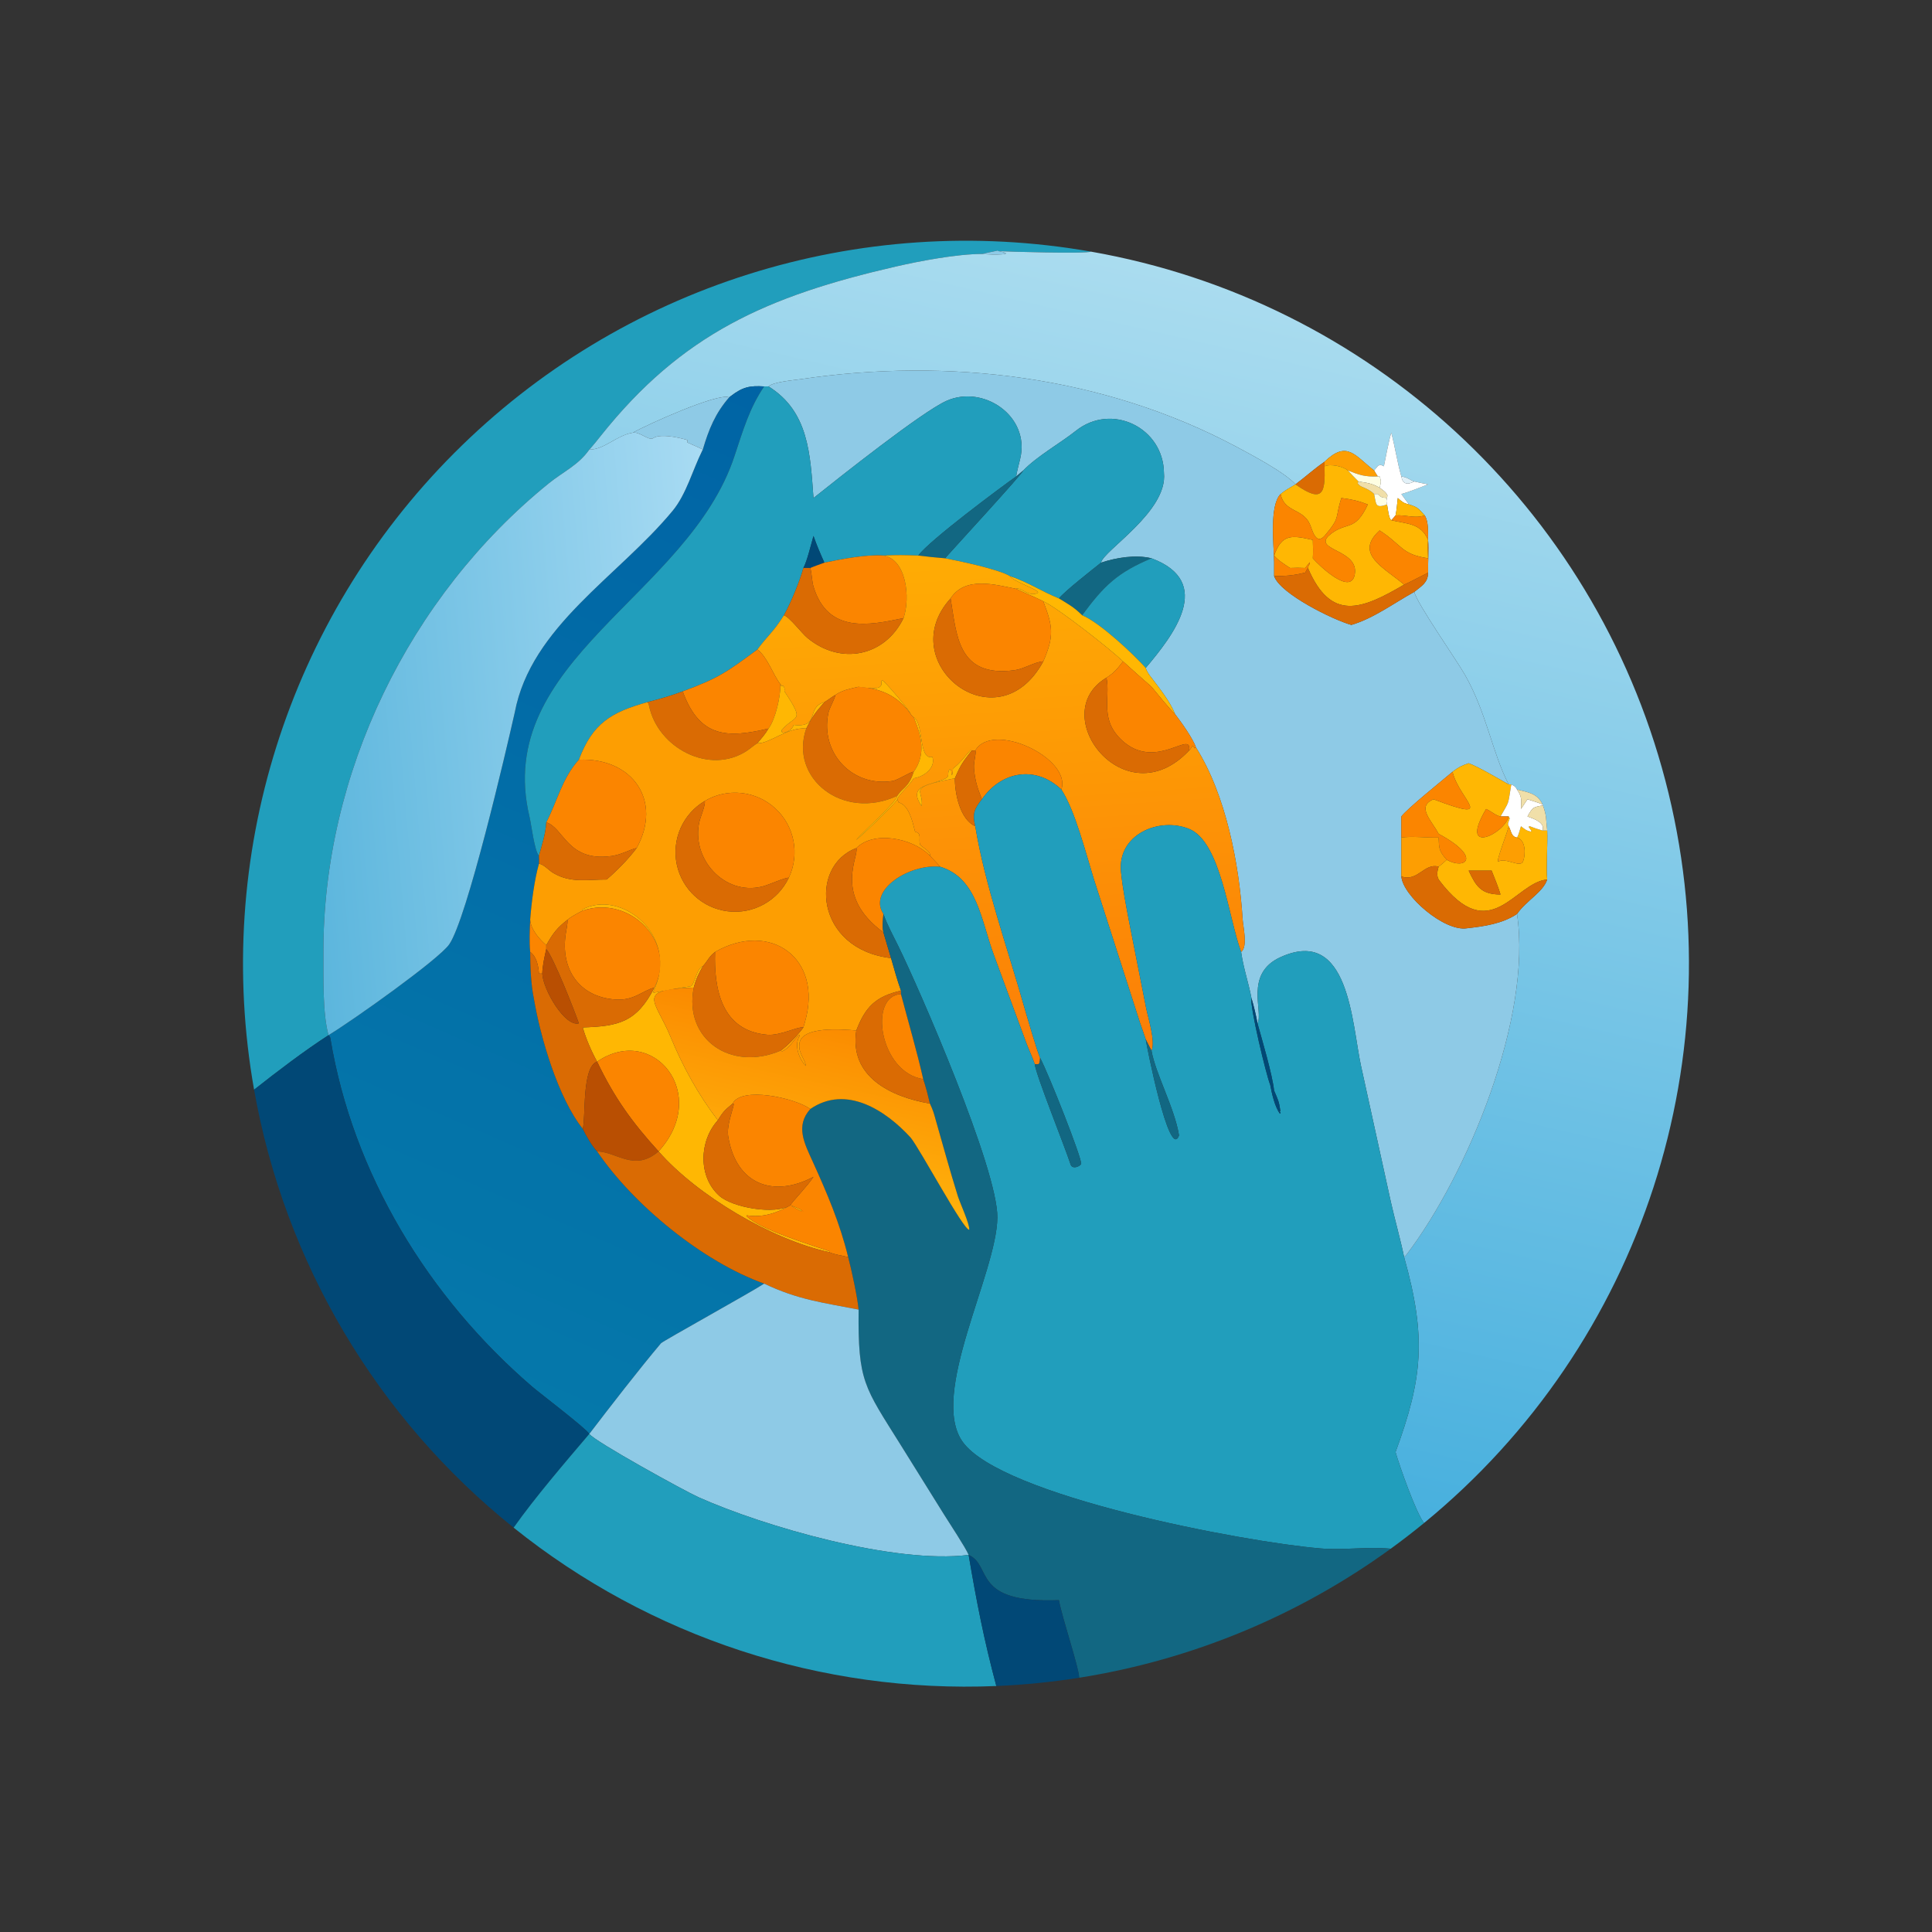 <?xml version="1.0" encoding="utf-8" ?><svg xmlns="http://www.w3.org/2000/svg" xmlns:xlink="http://www.w3.org/1999/xlink" width="1024" height="1024" viewBox="0 0 1024 1024"><rect x="0" y="0" width="1024" height="1024" fill="#333333" stroke="none"/><path fill="#219EBC" transform="scale(2 2)" d="M67.335 288.784C56.44 227.235 76.255 164.241 120.422 120.012C164.588 75.782 227.554 55.878 289.118 66.685C287.722 67.296 266.89 66.695 264.243 66.543L264.158 66.466C262.84 66.736 261.526 66.999 260.216 67.304C253.687 67.3 243.727 69.174 237.366 70.64C203.35 78.483 180.732 88.426 159.091 115.647C158.141 116.842 157.206 118.021 156.172 119.147C153.223 123.32 149.286 124.969 145.387 128.129C108.447 158.074 85.544 204.962 85.701 252.608C85.723 258.598 85.463 268.675 87.064 274.328L87.064 274.328C80.494 278.587 73.503 283.92 67.335 288.784Z"/><defs><linearGradient id="gradient_0" gradientUnits="userSpaceOnUse" x1="261.241" y1="375.813" x2="330.298" y2="75.62"><stop offset="0" stop-color="#48B0DE"/><stop offset="1" stop-color="#AADCEF"/></linearGradient></defs><path fill="url(#gradient_0)" transform="scale(2 2)" d="M289.118 66.685C362.888 79.635 422.348 134.383 441.33 206.836C460.311 279.289 435.332 356.159 377.388 403.615C375.338 401.104 370.854 388.46 369.834 384.814C377.011 365.303 378.086 354.455 372.103 333.135C372.34 332.913 372.553 332.725 372.754 332.462C388.916 311.259 406.105 269.594 402.027 242.211C404.412 238.72 408.949 236.424 410.023 233.079C409.699 230.315 410.184 223.568 410.023 220.102C409.648 216.987 409.97 216.343 408.792 213.166C407.406 210.213 404.949 209.979 402.027 209.234C401.61 208.423 401.26 208.254 400.505 207.891L399.825 207.891C395.429 199.441 394.063 189.159 388.275 178.921C386 174.896 375.28 159.601 374.81 156.852C376.753 155.263 378.435 154.429 378.459 151.764C378.404 149.017 378.679 145.741 378.459 143.087L378.459 143.087C378.411 140.944 378.629 138.348 377.573 136.594C375.874 134.763 375.791 134.414 373.44 133.703C372.766 132.9 371.998 131.786 371.366 130.922C373.461 130.368 376.371 129.159 378.459 128.36C377.209 128.141 376.045 127.878 374.81 127.599C373.583 127.212 373.134 126.513 371.366 126.255C370.304 122.578 369.725 118.538 368.706 114.672C368.02 116.888 367.244 121.153 366.743 123.568C365.646 123.118 366.137 123.084 365.215 123.42L364.148 124.671C359.035 120.724 357.004 116.603 351.016 122.356C348.082 124.407 346.013 126.33 343.311 128.36C340.563 125.232 331.554 120.469 327.652 118.389C292.485 99.642 251.358 94.697 212.238 100.478C210.387 100.751 204.897 101.206 203.663 102.406L202.514 102.406C198.671 102.167 196.805 102.552 193.631 105.002L193.239 105.299C190.233 104.027 171.187 112.659 167.715 114.672C163.508 115.287 160.156 119.19 156.172 119.147C157.206 118.021 158.141 116.842 159.091 115.647C180.732 88.426 203.35 78.483 237.366 70.64C243.727 69.174 253.687 67.3 260.216 67.304C262.908 67.572 270.396 67.573 264.158 66.466L264.243 66.543C266.89 66.695 287.722 67.296 289.118 66.685Z"/><path fill="#8ECAE6" transform="scale(2 2)" d="M260.216 67.304C261.526 66.999 262.84 66.736 264.158 66.466C270.396 67.573 262.908 67.572 260.216 67.304Z"/><path fill="#8ECAE6" transform="scale(2 2)" d="M203.663 102.406C204.897 101.206 210.387 100.751 212.238 100.478C251.358 94.697 292.485 99.642 327.652 118.389C331.554 120.469 340.563 125.232 343.311 128.36L343.311 128.36C342.041 129.125 340.479 129.985 339.366 130.922C336.36 133.974 337.582 144.452 337.647 148.718L337.656 149.114L337.656 152.68C339.291 157.412 353.369 164.297 358.121 165.612C363.98 163.902 369.379 159.838 374.81 156.852C375.28 159.601 386 174.896 388.275 178.921C394.063 189.159 395.429 199.441 399.825 207.891C397.24 206.433 391.799 203.197 389.211 202.267C387.278 202.932 386.517 203.313 384.936 204.528C382.218 206.839 373.105 214.129 371.366 216.368L371.366 221.961L371.366 232.25C371.776 237.47 382.818 246.929 388.73 246.003C393.339 245.484 398.096 244.817 402.027 242.211C406.105 269.594 388.916 311.259 372.754 332.462C372.553 332.725 372.34 332.913 372.103 333.135C371.118 328.373 369.682 323.354 368.596 318.539L360.685 282.474C358.228 271.289 357.601 245.312 339.304 253.677C329.652 258.09 334.913 268.196 333.249 271.194C332.856 268.986 332.295 266.669 331.654 264.524C330.852 260.317 329.544 256.675 328.909 252.273C330.74 250.94 329.434 245.62 329.304 243.55C328.39 229.028 324.917 210.643 316.926 198.058C316.214 195.816 312.922 191.193 311.41 189.26C310.177 186.029 307.256 182.398 305.162 179.601C304.562 178.889 303.883 177.911 303.633 177.008C310.913 168.386 321.991 154.253 305.162 147.952C300.958 146.929 295.83 147.766 291.783 149.114C292.346 145.944 309.505 135.575 308.459 125.336C308.326 113.331 294.582 106.601 285.088 114.191C281.209 117.293 274.717 120.967 271.187 124.671L269.298 126.255C269.393 125.358 270.095 122.693 270.373 121.514C273.031 110.255 260.609 101.887 250.859 106.217C244.334 109.114 222.357 126.589 215.581 131.981C214.722 120.434 214.355 109.03 203.663 102.406Z"/><defs><linearGradient id="gradient_1" gradientUnits="userSpaceOnUse" x1="228.275" y1="114.133" x2="119.998" y2="363.359"><stop offset="0" stop-color="#0064A5"/><stop offset="1" stop-color="#0578AA"/></linearGradient></defs><path fill="url(#gradient_1)" transform="scale(2 2)" d="M193.239 105.299L193.631 105.002C196.805 102.552 198.671 102.167 202.514 102.406C198.613 108.085 196.839 114.284 194.69 120.741C182.5 157.984 130.435 175.03 140.337 216.523C140.838 218.624 141.628 225.496 142.827 226.778C142.852 227.51 142.895 228.151 142.827 228.883C141.601 233.306 140.851 239.093 140.503 243.722C140.398 246.239 140.241 249.815 140.503 252.273C140.514 256.019 140.695 260.886 141.462 264.524C143.175 274.811 147.888 290.957 154.436 299.145C155.209 300.775 156.968 303.871 158.244 305.127C167.832 319.314 186.37 334.458 202.514 340.172C199.345 342.293 175.645 355.411 175.169 355.976C169.297 362.947 161.598 372.9 156.172 380.003L156.172 380.003C155.429 378.629 142.995 369.171 140.974 367.431C113.524 343.787 93.51 311.087 87.547 275.145C87.482 274.754 87.322 274.593 87.064 274.328L87.064 274.328C93.537 270.413 116.328 254.198 119.049 250.266C123.777 243.433 134.083 199.152 136.419 188.794C140.746 165.978 163.834 152.811 178.262 135.356C181.886 130.971 183.573 124.492 186.083 119.471L186.247 119.147C187.825 113.796 189.567 109.501 193.239 105.299Z"/><path fill="#219EBC" transform="scale(2 2)" d="M202.514 102.406L203.663 102.406C214.355 109.03 214.722 120.434 215.581 131.981C222.357 126.589 244.334 109.114 250.859 106.217C260.609 101.887 273.031 110.255 270.373 121.514C270.095 122.693 269.393 125.358 269.298 126.255C265.017 129.287 246.319 143.192 243.345 147.223C239.896 147.089 237.521 147.042 234.107 147.223C229.596 146.895 223.036 148.145 218.479 149.114C217.316 146.521 216.538 144.731 215.581 142.029C214.968 144.167 213.87 148.764 212.905 150.521C211.952 154.034 209.527 159.893 207.735 163.051C205.027 167.416 203.336 168.542 200.71 172.124C192.626 178.094 190.46 179.703 180.922 183.219C177.792 184.38 174.798 185.25 171.563 186.083C161.949 188.741 157.036 191.704 153.407 201.332C148.95 206.255 147.745 212.245 144.768 217.942C144.624 220.888 143.627 223.919 142.827 226.778C141.628 225.496 140.838 218.624 140.337 216.523C130.435 175.03 182.5 157.984 194.69 120.741C196.839 114.284 198.613 108.085 202.514 102.406Z"/><path fill="#8ECAE6" transform="scale(2 2)" d="M167.715 114.672C171.187 112.659 190.233 104.027 193.239 105.299C189.567 109.501 187.825 113.796 186.247 119.147C186.736 119.28 181.877 117.117 182.147 117.27L182.201 116.659C182.097 116.529 175.248 114.56 173.069 116.132C172.024 116.886 169.46 114.316 167.715 114.672Z"/><path fill="#219EBC" transform="scale(2 2)" d="M271.187 124.671C274.717 120.967 281.209 117.293 285.088 114.191C294.582 106.601 308.326 113.331 308.459 125.336C309.505 135.575 292.346 145.944 291.783 149.114C289.494 150.935 282.216 156.629 280.624 158.586C276.167 156.791 272.368 154.242 267.653 152.68C264.704 150.857 253.861 148.588 250.44 147.952C252.675 145.411 270.97 125.552 271.187 124.671Z"/><defs><linearGradient id="gradient_2" gradientUnits="userSpaceOnUse" x1="80.465" y1="197.634" x2="191.399" y2="188.253"><stop offset="0" stop-color="#5CB6DD"/><stop offset="1" stop-color="#A8DBF3"/></linearGradient></defs><path fill="url(#gradient_2)" transform="scale(2 2)" d="M156.172 119.147C160.156 119.19 163.508 115.287 167.715 114.672C169.46 114.316 172.024 116.886 173.069 116.132C175.248 114.56 182.097 116.529 182.201 116.659L182.147 117.27C181.877 117.117 186.736 119.28 186.247 119.147L186.083 119.471C183.573 124.492 181.886 130.971 178.262 135.356C163.834 152.811 140.746 165.978 136.419 188.794C134.083 199.152 123.777 243.433 119.049 250.266C116.328 254.198 93.537 270.413 87.064 274.328C85.463 268.675 85.723 258.598 85.701 252.608C85.544 204.962 108.447 158.074 145.387 128.129C149.286 124.969 153.223 123.32 156.172 119.147Z"/><path fill="white" transform="scale(2 2)" d="M364.148 124.671L365.215 123.42C366.137 123.084 365.646 123.118 366.743 123.568C367.244 121.153 368.02 116.888 368.706 114.672C369.725 118.538 370.304 122.578 371.366 126.255C371.687 128.278 372.93 128.584 374.81 127.599C376.045 127.878 377.209 128.141 378.459 128.36C376.371 129.159 373.461 130.368 371.366 130.922C371.998 131.786 372.766 132.9 373.44 133.703C371.921 133.34 371.62 133.014 370.428 131.981C370.276 133.342 370.11 135.299 369.834 136.594C369.544 136.926 369.001 137.589 368.706 137.865C368.001 137.331 367.802 134.804 367.587 133.703C367.366 132.804 367.341 132.865 367.587 131.981L367.683 131.27C367.252 130.322 366.475 129.902 365.614 129.26C365.959 127.921 366.086 127.52 365.614 126.255L365.128 126.255C364.771 125.754 364.464 125.202 364.148 124.671Z"/><path fill="#FD9E02" transform="scale(2 2)" d="M351.016 122.356C357.004 116.603 359.035 120.724 364.148 124.671C364.464 125.202 364.771 125.754 365.128 126.255C361.705 126.386 360.263 125.896 357.201 124.671C355.832 123.567 352.656 122.864 351.016 123.568L351.016 122.356Z"/><path fill="#DA6B03" transform="scale(2 2)" d="M343.311 128.36C346.013 126.33 348.082 124.407 351.016 122.356L351.016 123.568C351.228 130.601 350.641 133.532 343.311 128.36L343.311 128.36Z"/><path fill="#FFB703" transform="scale(2 2)" d="M351.016 123.568C352.656 122.864 355.832 123.567 357.201 124.671C358.147 125.717 359.004 126.604 360.002 127.599L359.785 128.039C360.431 129.288 362.282 129.088 364.148 130.922C364.741 133.673 364.365 134.813 367.587 133.703C367.802 134.804 368.001 137.331 368.706 137.865C372.772 138.869 376.528 138.539 378.459 143.087L378.459 143.087C378.279 144.674 378.4 146.349 378.459 147.952C371.288 146.897 371.672 144.484 365.614 140.576C358.806 146.742 366.664 150.355 372.103 154.933C360.78 161.579 352.697 164.777 346.616 150.521C346.797 149.646 347.163 149.649 347.106 148.996L345.895 150.521C344.406 150.453 343.357 150.463 341.87 150.521C340.545 149.632 338.593 148.447 337.656 147.223C339.722 141.34 342.463 141.877 347.91 143.087C347.965 144.539 348.015 146.51 347.91 147.952C349.508 149.796 358.007 158.023 359.026 152.215C360.181 145.63 348.232 145.937 352.051 142.029C356.747 137.854 358.914 141.356 362.479 133.703C359.951 132.683 358.157 132.341 355.485 131.981C353.659 137.514 355.433 136.789 351.016 142.029C348.667 144.532 347.819 140.496 347.132 138.932C345.261 134.674 340.377 135.849 339.366 130.922C340.479 129.985 342.041 129.125 343.311 128.36C350.641 133.532 351.228 130.601 351.016 123.568Z"/><path fill="#126782" transform="scale(2 2)" d="M269.298 126.255L271.187 124.671C270.97 125.552 252.675 145.411 250.44 147.952C247.964 147.755 245.813 147.534 243.345 147.223C246.319 143.192 265.017 129.287 269.298 126.255Z"/><path fill="#FEFEE2" transform="scale(2 2)" d="M357.201 124.671C360.263 125.896 361.705 126.386 365.128 126.255L365.614 126.255C366.086 127.52 365.959 127.921 365.614 129.26C363.496 128.05 362.39 127.992 360.002 127.599C359.004 126.604 358.147 125.717 357.201 124.671Z"/><path fill="#E2F1F8" transform="scale(2 2)" d="M371.366 126.255C373.134 126.513 373.583 127.212 374.81 127.599C372.93 128.584 371.687 128.278 371.366 126.255Z"/><path fill="#F0DFA9" transform="scale(2 2)" d="M364.148 130.922C362.282 129.088 360.431 129.288 359.785 128.039L360.002 127.599C362.39 127.992 363.496 128.05 365.614 129.26C366.475 129.902 367.252 130.322 367.683 131.27L367.587 131.981C366.193 131.838 365.991 131.847 365.128 130.922L364.148 130.922Z"/><path fill="#FEFEE2" transform="scale(2 2)" d="M364.148 130.922L365.128 130.922C365.991 131.847 366.193 131.838 367.587 131.981C367.341 132.865 367.366 132.804 367.587 133.703C364.365 134.813 364.741 133.673 364.148 130.922Z"/><path fill="#FB8500" transform="scale(2 2)" d="M337.656 149.114L337.647 148.718C337.582 144.452 336.36 133.974 339.366 130.922C340.377 135.849 345.261 134.674 347.132 138.932C347.819 140.496 348.667 144.532 351.016 142.029C355.433 136.789 353.659 137.514 355.485 131.981C358.157 132.341 359.951 132.683 362.479 133.703C358.914 141.356 356.747 137.854 352.051 142.029C348.232 145.937 360.181 145.63 359.026 152.215C358.007 158.023 349.508 149.796 347.91 147.952C348.015 146.51 347.965 144.539 347.91 143.087C342.463 141.877 339.722 141.34 337.656 147.223C338.593 148.447 340.545 149.632 341.87 150.521C343.357 150.463 344.406 150.453 345.895 150.521L347.106 148.996C347.163 149.649 346.797 149.646 346.616 150.521C346.275 151.032 346.155 151.212 345.895 151.764C342.701 152.511 340.95 152.652 337.656 152.68L337.656 149.114Z"/><path fill="#FFB703" transform="scale(2 2)" d="M370.428 131.981C371.62 133.014 371.921 133.34 373.44 133.703C375.791 134.414 375.874 134.763 377.573 136.594C374.761 137.492 372.762 136.393 369.834 136.594C370.11 135.299 370.276 133.342 370.428 131.981Z"/><path fill="#FB8500" transform="scale(2 2)" d="M369.834 136.594C372.762 136.393 374.761 137.492 377.573 136.594C378.629 138.348 378.411 140.944 378.459 143.087C376.528 138.539 372.772 138.869 368.706 137.865C369.001 137.589 369.544 136.926 369.834 136.594Z"/><path fill="#FB8500" transform="scale(2 2)" d="M378.459 143.087C378.679 145.741 378.404 149.017 378.459 151.764C377.433 152.27 372.755 154.723 372.103 154.933C366.664 150.355 358.806 146.742 365.614 140.576C371.672 144.484 371.288 146.897 378.459 147.952C378.4 146.349 378.279 144.674 378.459 143.087Z"/><path fill="#014876" transform="scale(2 2)" d="M215.581 142.029C216.538 144.731 217.316 146.521 218.479 149.114C217.314 149.542 215.858 150.03 214.744 150.521L212.905 150.521C213.87 148.764 214.968 144.167 215.581 142.029Z"/><path fill="#FB8500" transform="scale(2 2)" d="M218.479 149.114C223.036 148.145 229.596 146.895 234.107 147.223C240.154 148.155 241.335 158.365 239.442 163.801C230.24 165.761 219.375 167.908 215.587 155.472C215.177 154.126 215.161 152.256 214.797 150.734L214.744 150.521C215.858 150.03 217.314 149.542 218.479 149.114Z"/><defs><linearGradient id="gradient_3" gradientUnits="userSpaceOnUse" x1="270.093" y1="281.818" x2="260.799" y2="145.822"><stop offset="0" stop-color="#FB7E07"/><stop offset="1" stop-color="#FFAC04"/></linearGradient></defs><path fill="url(#gradient_3)" transform="scale(2 2)" d="M234.107 147.223C237.521 147.042 239.896 147.089 243.345 147.223C245.813 147.534 247.964 147.755 250.44 147.952C253.861 148.588 264.704 150.857 267.653 152.68C268.635 154.194 275.065 156.116 275.108 157.061C272.855 158.385 270.678 155.678 269.345 155.972L269.298 156.047C263.748 154.961 255.782 152.619 251.911 158.586C236.437 175.624 264.278 197.79 276.481 175.277C279.469 168.417 278.979 165.949 276.481 159.358C280.266 161.029 294.4 172.175 297.625 175.277C296.025 177.301 295.423 178.167 293.223 179.601C276.988 189.275 298.131 216.943 315.118 198.897C316.07 198.061 315.781 196.997 316.613 198.306L316.926 198.058C324.917 210.643 328.39 229.028 329.304 243.55C329.434 245.62 330.74 250.94 328.909 252.273C325.563 243.305 323.561 222.988 315.048 219.632C307.037 216.473 296.093 221.21 297.076 231.034C297.532 235.581 298.424 240.02 299.27 244.497L303.749 267.198C304.302 269.886 306.283 276.132 305.162 278.455L303.633 275.452C303.613 275.312 302.251 271.456 302.087 270.968L289.827 232.798C287.789 226.215 284.894 214.786 281.276 209.234C284.051 200.947 263.042 190.998 258.458 198.897L257.508 198.897L257.19 198.798C255.51 200.639 254.601 202.106 252.545 203.673L252.516 204.157C252.484 204.658 252.473 204.802 252.336 205.297L252.182 205.384C252.102 204.666 252.197 204.161 251.797 203.786C250.866 204.577 251.705 205.655 250.819 206.16C247.275 208.179 240.179 207.718 244.235 213.621C244.934 209.194 239.844 208.839 253.05 206.258C253.028 210.276 254.4 217.153 258.458 218.963C260.995 234.493 267.147 251.658 271.424 266.826C272.045 269.027 274.95 278.919 275.631 280.33C275.564 281.496 275.657 282.396 274.217 281.982C273.727 280.465 272.519 277.896 271.884 276.143L263.382 253.073C259.959 243.857 259.012 232.651 249.106 229.682C248.7 229.09 247.067 227.484 246.437 226.778C246.874 225.686 243.968 224.274 243.818 223.783C243.377 222.336 244.389 220.808 242.506 220.415C241.83 217.708 240.896 213.405 238.163 212.639L237.792 211.816C238.055 210.682 240.832 208.418 242.143 206.258C244.782 205.866 248.026 203.557 247.105 200.606C243.298 201.469 244.926 191.808 242.143 190.095C241.741 189.837 241.675 189.658 241.353 189.26C241.262 188.464 234.385 180.382 233.796 180.277L233.519 180.519C234.335 183.545 229.263 182.057 226.48 181.927L227.541 182C225.301 182.53 223.332 182.848 221.412 184.147C220.607 184.589 218.714 185.988 218.479 186.083C213.474 187.43 217.494 192.944 210.326 192.108C209.882 193.431 208.879 193.886 207.587 194.22L207.147 193.957L207.158 193.498C210.75 189.193 213.543 191.744 207.925 183.281C207.739 183.002 208.226 182.533 207.527 181.732L206.97 181.847L206.953 181.385L206.813 181.33C204.88 178.838 203.333 174.04 200.71 172.124C203.336 168.542 205.027 167.416 207.735 163.051C209.139 163.4 212.448 167.791 213.972 169.053C222.85 176.404 234.533 173.929 239.442 163.801C241.335 158.365 240.154 148.155 234.107 147.223Z"/><path fill="#126782" transform="scale(2 2)" d="M291.783 149.114C295.83 147.766 300.958 146.929 305.162 147.952C296.159 151.745 292.614 155.136 286.782 163.051C284.521 160.826 283.29 160.223 280.624 158.586C282.216 156.629 289.494 150.935 291.783 149.114Z"/><path fill="#219EBC" transform="scale(2 2)" d="M305.162 147.952C321.991 154.253 310.913 168.386 303.633 177.008C300.304 173.272 291.413 164.951 286.782 163.051C292.614 155.136 296.159 151.745 305.162 147.952Z"/><path fill="#DA6B03" transform="scale(2 2)" d="M212.905 150.521L214.744 150.521L214.797 150.734C215.161 152.256 215.177 154.126 215.587 155.472C219.375 167.908 230.24 165.761 239.442 163.801C234.533 173.929 222.85 176.404 213.972 169.053C212.448 167.791 209.139 163.4 207.735 163.051C209.527 159.893 211.952 154.034 212.905 150.521Z"/><path fill="#DA6B03" transform="scale(2 2)" d="M345.895 151.764C346.155 151.212 346.275 151.032 346.616 150.521C352.697 164.777 360.78 161.579 372.103 154.933C372.755 154.723 377.433 152.27 378.459 151.764C378.435 154.429 376.753 155.263 374.81 156.852C369.379 159.838 363.98 163.902 358.121 165.612C353.369 164.297 339.291 157.412 337.656 152.68C340.95 152.652 342.701 152.511 345.895 151.764Z"/><path fill="#FFB703" transform="scale(2 2)" d="M267.653 152.68C272.368 154.242 276.167 156.791 280.624 158.586C283.29 160.223 284.521 160.826 286.782 163.051C291.413 164.951 300.304 173.272 303.633 177.008C303.883 177.911 304.562 178.889 305.162 179.601C307.256 182.398 310.177 186.029 311.41 189.26C309.878 187.814 306.614 183.737 305.162 182C302.635 179.802 300.1 177.532 297.625 175.277C294.4 172.175 280.266 161.029 276.481 159.358C274.187 158.169 271.664 157.22 269.298 156.047L269.345 155.972C270.678 155.678 272.855 158.385 275.108 157.061C275.065 156.116 268.635 154.194 267.653 152.68Z"/><path fill="#FB8500" transform="scale(2 2)" d="M251.911 158.586C255.782 152.619 263.748 154.961 269.298 156.047C271.664 157.22 274.187 158.169 276.481 159.358C278.979 165.949 279.469 168.417 276.481 175.277C274.482 175.315 271.325 177.259 269.021 177.586C253.62 179.767 253.531 167.974 251.911 158.586Z"/><path fill="#DA6B03" transform="scale(2 2)" d="M276.481 175.277C264.278 197.79 236.437 175.624 251.911 158.586C253.531 167.974 253.62 179.767 269.021 177.586C271.325 177.259 274.482 175.315 276.481 175.277Z"/><path fill="#FB8500" transform="scale(2 2)" d="M180.922 183.219C190.46 179.703 192.626 178.094 200.71 172.124C203.333 174.04 204.88 178.838 206.813 181.33C206.912 184.463 205.499 190.648 203.663 193.07C193.029 195.575 185.472 195.754 180.922 183.219Z"/><path fill="#FB8500" transform="scale(2 2)" d="M293.223 179.601C295.423 178.167 296.025 177.301 297.625 175.277C300.1 177.532 302.635 179.802 305.162 182C306.614 183.737 309.878 187.814 311.41 189.26C312.922 191.193 316.214 195.816 316.926 198.058L316.613 198.306C315.781 196.997 316.07 198.061 315.118 198.897C315.968 193.297 306.893 203.887 298.101 196.862C291.006 191.067 294.388 184.895 293.223 179.601Z"/><path fill="#DA6B03" transform="scale(2 2)" d="M315.118 198.897C298.131 216.943 276.988 189.275 293.223 179.601C294.388 184.895 291.006 191.067 298.101 196.862C306.893 203.887 315.968 193.297 315.118 198.897Z"/><path fill="#FFB703" transform="scale(2 2)" d="M227.541 182L226.48 181.927C229.263 182.057 234.335 183.545 233.519 180.519L233.796 180.277C234.385 180.382 241.262 188.464 241.353 189.26C237.943 184.35 233.35 182.425 227.541 182Z"/><path fill="#FFB703" transform="scale(2 2)" d="M206.813 181.33L206.953 181.385L206.97 181.847L207.527 181.732C208.226 182.533 207.739 183.002 207.925 183.281C213.543 191.744 210.75 189.193 207.158 193.498L207.147 193.957L207.587 194.22C208.879 193.886 209.882 193.431 210.326 192.108C217.494 192.944 213.474 187.43 218.479 186.083C216.047 188.879 215.331 189.806 213.668 193.07C208.77 192.602 203.79 197.214 200.71 196.961C201.831 195.626 202.777 194.578 203.663 193.07C205.499 190.648 206.912 184.463 206.813 181.33Z"/><path fill="#FB8500" transform="scale(2 2)" d="M227.541 182C233.35 182.425 237.943 184.35 241.353 189.26C241.675 189.658 241.741 189.837 242.143 190.095C244.133 194.906 245.52 199.804 242.143 204.528C241.234 204.502 238.025 206.746 236.418 206.987C225.787 208.584 217.386 199.511 219.505 189.059C219.789 187.659 220.863 185.951 221.306 184.501L221.412 184.147C223.332 182.848 225.301 182.53 227.541 182Z"/><path fill="#DA6B03" transform="scale(2 2)" d="M171.563 186.083C174.798 185.25 177.792 184.38 180.922 183.219C185.472 195.754 193.029 195.575 203.663 193.07C202.777 194.578 201.831 195.626 200.71 196.961C199.972 197.363 198.753 198.431 197.961 198.954C188.017 205.513 174.329 198.166 172.015 187.078C171.908 186.565 171.953 186.468 171.563 186.083Z"/><path fill="#DA6B03" transform="scale(2 2)" d="M218.479 186.083C218.714 185.988 220.607 184.589 221.412 184.147L221.306 184.501C220.863 185.951 219.789 187.659 219.505 189.059C217.386 199.511 225.787 208.584 236.418 206.987C238.025 206.746 241.234 204.502 242.143 204.528C240.856 208.676 239.169 208.743 237.792 210.897C223.315 217.627 209.104 206.161 213.668 193.07C215.331 189.806 216.047 188.879 218.479 186.083Z"/><path fill="#FD9E02" transform="scale(2 2)" d="M153.407 201.332C157.036 191.704 161.949 188.741 171.563 186.083C171.953 186.468 171.908 186.565 172.015 187.078C174.329 198.166 188.017 205.513 197.961 198.954C198.753 198.431 199.972 197.363 200.71 196.961C203.79 197.214 208.77 192.602 213.668 193.07C209.104 206.161 223.315 217.627 237.792 210.897C237.317 212.885 228.857 220.29 226.883 222.596C227.21 222.548 237.322 213.018 237.792 211.816L238.163 212.639C240.896 213.405 241.83 217.708 242.506 220.415C244.389 220.808 243.377 222.336 243.818 223.783C243.968 224.274 246.874 225.686 246.437 226.778L246.171 226.513C241.723 222.126 231.541 220.064 226.933 224.752C214.216 229.546 216.142 251.596 236.132 253.9C236.959 256.783 237.751 259.706 238.764 262.527C232.085 264.079 229.369 266.768 226.933 273.085C223.613 272.843 211.756 271.686 211.817 277.034C211.663 279.147 213.509 281.031 213.55 282.483C211.684 280.55 210.382 276.889 211.933 274.498L211.881 274.195C210.108 275.647 209.621 277.454 207.322 278.618L206.813 278.455C208.656 277.241 211.628 274.059 212.905 272.278L213.314 270.868C218.214 253.88 204.083 243.926 189.498 252.273C187.837 253.533 187.546 254.664 186.247 256.075C184.661 256.424 183.976 261.234 183.039 261.369C179.753 261.841 176.508 262.453 173.255 263.082L173.084 262.912C180.396 247.828 164.433 235.532 154.375 241.018L154.436 241.32C153.344 241.887 151.305 242.942 150.417 243.722C147.597 245.914 146.512 247.36 144.768 250.484C142.914 248.908 140.604 246.207 140.503 243.722C140.851 239.093 141.601 233.306 142.827 228.883C144.194 229.112 145.312 230.571 146.657 231.368C151.283 234.109 155.796 233.046 160.77 233.079C163.519 230.736 166.553 227.62 168.714 224.752C175.63 212.231 167.635 200.719 153.407 201.332ZM186.778 212.26C180.948 215.697 177.961 222.47 179.354 229.093C180.746 235.715 186.209 240.712 192.929 241.51C199.649 242.308 206.129 238.73 209.035 232.618C212.01 226.357 210.549 218.887 205.434 214.208C200.319 209.53 192.749 208.739 186.778 212.26Z"/><path fill="#FFB703" transform="scale(2 2)" d="M242.143 190.095C244.926 191.808 243.298 201.469 247.105 200.606C248.026 203.557 244.782 205.866 242.143 206.258C240.832 208.418 238.055 210.682 237.792 211.816C237.322 213.018 227.21 222.548 226.883 222.596C228.857 220.29 237.317 212.885 237.792 210.897C239.169 208.743 240.856 208.676 242.143 204.528C245.52 199.804 244.133 194.906 242.143 190.095Z"/><path fill="#FB8500" transform="scale(2 2)" d="M258.458 198.897C263.042 190.998 284.051 200.947 281.276 209.234C274.508 202.791 265.427 204.317 260.216 211.816C259.026 208.843 258.382 206.876 258.117 203.668C257.964 201.817 258.825 199.506 258.458 198.897Z"/><path fill="#FFB703" transform="scale(2 2)" d="M253.05 206.258C239.844 208.839 244.934 209.194 244.235 213.621C240.179 207.718 247.275 208.179 250.819 206.16C251.705 205.655 250.866 204.577 251.797 203.786C252.197 204.161 252.102 204.666 252.182 205.384L252.336 205.297C252.473 204.802 252.484 204.658 252.516 204.157L252.545 203.673C254.601 202.106 255.51 200.639 257.19 198.798L257.508 198.897C255.217 201.868 254.622 202.581 253.127 206.074L253.05 206.258Z"/><path fill="#DA6B03" transform="scale(2 2)" d="M257.508 198.897L258.458 198.897C258.825 199.506 257.964 201.817 258.117 203.668C258.382 206.876 259.026 208.843 260.216 211.816C258.21 214.342 257.64 215.702 258.458 218.963C254.4 217.153 253.028 210.276 253.05 206.258L253.127 206.074C254.622 202.581 255.217 201.868 257.508 198.897Z"/><path fill="#FB8500" transform="scale(2 2)" d="M144.768 217.942C147.745 212.245 148.95 206.255 153.407 201.332C167.635 200.719 175.63 212.231 168.714 224.752C167.071 225.024 164.391 226.698 161.606 226.912C150.353 228.271 149.321 219.265 144.768 217.942Z"/><path fill="#FFB703" transform="scale(2 2)" d="M384.936 204.528C386.517 203.313 387.278 202.932 389.211 202.267C391.799 203.197 397.24 206.433 399.825 207.891L400.505 207.891C399.512 213.938 400.036 212.054 397.656 216.368C396.428 216.185 395.209 214.991 393.83 214.39C386.408 226.926 398.708 221.026 399.825 216.368L400.097 216.87L399.973 217.247C399.665 218.207 399.49 218.291 399.825 218.963C399.666 220.095 396.325 228.507 397.066 228.319C399.107 227.149 402.92 230.133 403.641 228.249C404.35 226.393 404.338 222.573 402.027 221.961C402.473 221.239 402.808 219.837 403.07 218.963C404.128 219.784 404.467 220.115 405.743 220.415L405.818 220.147L405.137 219.184L405.284 218.918C406.61 219.429 407.417 219.716 408.792 220.102L410.023 220.102C410.184 223.568 409.699 230.315 410.023 233.079C401.394 233.816 395.001 251.264 381.425 233.306C380.619 232.24 380.885 230.9 381.243 229.682C381.598 229.471 383.011 228.203 383.409 227.86C388.27 230.603 392.89 227.24 381.243 220.97C379.438 217.489 375.226 213.749 379.906 211.816C396.721 218.171 386.948 212.083 385.02 204.856L384.936 204.528ZM389.211 230.727C391.232 235.04 392.6 237.023 397.656 237.054C397.025 234.966 396.104 232.77 395.298 230.727L389.211 230.727Z"/><path fill="#FB8500" transform="scale(2 2)" d="M371.366 216.368C373.105 214.129 382.218 206.839 384.936 204.528L385.02 204.856C386.948 212.083 396.721 218.171 379.906 211.816C375.226 213.749 379.438 217.489 381.243 220.97C392.89 227.24 388.27 230.603 383.409 227.86C381.35 225.548 381.371 224.969 381.243 221.961C378.134 222.054 374.251 221.523 371.366 221.961L371.366 216.368Z"/><path fill="#219EBC" transform="scale(2 2)" d="M260.216 211.816C265.427 204.317 274.508 202.791 281.276 209.234C284.894 214.786 287.789 226.215 289.827 232.798L302.087 270.968C302.251 271.456 303.613 275.312 303.633 275.452C303.713 276.359 309.878 307.928 312.459 300.896C311.29 293.642 306.234 284.556 305.162 278.455C306.283 276.132 304.302 269.886 303.749 267.198L299.27 244.497C298.424 240.02 297.532 235.581 297.076 231.034C296.093 221.21 307.037 216.473 315.048 219.632C323.561 222.988 325.563 243.305 328.909 252.273C329.544 256.675 330.852 260.317 331.654 264.524C331.164 266.661 335.606 285.068 336.608 287.456C337.054 289.767 337.783 293.224 339.179 295.114L339.349 295.009L339.337 294.672L339.019 294.754L339.312 294.42C338.958 291.859 338.692 291.436 337.656 289.033C337.147 284.572 334.514 275.782 333.249 271.194C334.913 268.196 329.652 258.09 339.304 253.677C357.601 245.312 358.228 271.289 360.685 282.474L368.596 318.539C369.682 323.354 371.118 328.373 372.103 333.135C378.086 354.455 377.011 365.303 369.834 384.814C370.854 388.46 375.338 401.104 377.388 403.615C374.513 405.97 371.57 408.24 368.563 410.423L368.019 410.38C361.995 409.881 355.949 410.857 349.863 410.345C329.617 408.641 265.333 396.505 255.091 382.069C246.203 369.541 264.146 337.457 264.312 322.673C264.455 309.89 243.684 262.149 238.072 250.754C236.684 247.935 235.167 245.177 234.107 242.211C229.92 235.886 240.975 228.876 249.106 229.682C259.012 232.651 259.959 243.857 263.382 253.073L271.884 276.143C272.519 277.896 273.727 280.465 274.217 281.982C274.47 284.731 282.3 304.153 283.721 308.603C284.125 309.868 285.951 309.286 286.523 308.49C286.785 307.052 277.813 284.358 275.631 280.33C274.95 278.919 272.045 269.027 271.424 266.826C267.147 251.658 260.995 234.493 258.458 218.963C257.64 215.702 258.21 214.342 260.216 211.816Z"/><path fill="white" transform="scale(2 2)" d="M400.505 207.891C401.26 208.254 401.61 208.423 402.027 209.234C403.397 211.233 403.136 211.942 403.07 214.39L404.798 211.816C406.122 212.24 407.506 212.65 408.792 213.166L408.904 213.439C406.204 213.946 406.244 213.853 404.798 216.368C406.333 216.95 409.525 217.901 408.792 220.102C407.417 219.716 406.61 219.429 405.284 218.918L405.137 219.184L405.818 220.147L405.743 220.415C404.467 220.115 404.128 219.784 403.07 218.963C402.808 219.837 402.473 221.239 402.027 221.961C400.417 221.729 400.506 220.15 399.825 218.963C399.49 218.291 399.665 218.207 399.973 217.247L400.097 216.87L399.825 216.368L397.656 216.368C400.036 212.054 399.512 213.938 400.505 207.891Z"/><path fill="#F0DFA9" transform="scale(2 2)" d="M402.027 209.234C404.949 209.979 407.406 210.213 408.792 213.166C409.97 216.343 409.648 216.987 410.023 220.102L408.792 220.102C409.525 217.901 406.333 216.95 404.798 216.368C406.244 213.853 406.204 213.946 408.904 213.439L408.792 213.166C407.506 212.65 406.122 212.24 404.798 211.816L403.07 214.39C403.136 211.942 403.397 211.233 402.027 209.234Z"/><path fill="#FB8500" transform="scale(2 2)" d="M186.778 212.26C192.749 208.739 200.319 209.53 205.434 214.208C210.549 218.887 212.01 226.357 209.035 232.618C208.147 232.465 203.777 234.505 201.974 234.947C191.852 237.429 183.053 227.416 185.368 217.672C185.666 216.42 186.995 213.332 186.778 212.26Z"/><path fill="#DA6B03" transform="scale(2 2)" d="M209.035 232.618C206.129 238.73 199.649 242.308 192.929 241.51C186.209 240.712 180.746 235.715 179.354 229.093C177.961 222.47 180.948 215.697 186.778 212.26C186.995 213.332 185.666 216.42 185.368 217.672C183.053 227.416 191.852 237.429 201.974 234.947C203.777 234.505 208.147 232.465 209.035 232.618Z"/><path fill="#FB8500" transform="scale(2 2)" d="M393.83 214.39C395.209 214.991 396.428 216.185 397.656 216.368L399.825 216.368C398.708 221.026 386.408 226.926 393.83 214.39Z"/><path fill="#DA6B03" transform="scale(2 2)" d="M142.827 226.778C143.627 223.919 144.624 220.888 144.768 217.942C149.321 219.265 150.353 228.271 161.606 226.912C164.391 226.698 167.071 225.024 168.714 224.752C166.553 227.62 163.519 230.736 160.77 233.079C155.796 233.046 151.283 234.109 146.657 231.368C145.312 230.571 144.194 229.112 142.827 228.883C142.895 228.151 142.852 227.51 142.827 226.778Z"/><path fill="#FD9E02" transform="scale(2 2)" d="M399.825 218.963C400.506 220.15 400.417 221.729 402.027 221.961C404.338 222.573 404.35 226.393 403.641 228.249C402.92 230.133 399.107 227.149 397.066 228.319C396.325 228.507 399.666 220.095 399.825 218.963Z"/><path fill="#FD9E02" transform="scale(2 2)" d="M371.366 232.25L371.366 221.961C374.251 221.523 378.134 222.054 381.243 221.961C381.371 224.969 381.35 225.548 383.409 227.86C383.011 228.203 381.598 229.471 381.243 229.682C377.438 228.586 375.683 233.819 371.366 232.25Z"/><path fill="#FB8500" transform="scale(2 2)" d="M226.933 224.752C231.541 220.064 241.723 222.126 246.171 226.513L246.437 226.778C247.067 227.484 248.7 229.09 249.106 229.682C240.975 228.876 229.92 235.886 234.107 242.211C233.996 243.867 233.773 245.474 234.107 247.08C220.672 237.305 227.761 226.85 226.933 224.752Z"/><path fill="#DA6B03" transform="scale(2 2)" d="M236.132 253.9C216.142 251.596 214.216 229.546 226.933 224.752C227.761 226.85 220.672 237.305 234.107 247.08C234.775 249.355 235.435 251.635 236.132 253.9Z"/><path fill="#DA6B03" transform="scale(2 2)" d="M371.366 232.25C375.683 233.819 377.438 228.586 381.243 229.682C380.885 230.9 380.619 232.24 381.425 233.306C395.001 251.264 401.394 233.816 410.023 233.079C408.949 236.424 404.412 238.72 402.027 242.211C398.096 244.817 393.339 245.484 388.73 246.003C382.818 246.929 371.776 237.47 371.366 232.25Z"/><path fill="#DA6B03" transform="scale(2 2)" d="M397.656 237.054C392.6 237.023 391.232 235.04 389.211 230.727L395.298 230.727C396.104 232.77 397.025 234.966 397.656 237.054Z"/><path fill="#FFB703" transform="scale(2 2)" d="M154.436 241.32L154.375 241.018C164.433 235.532 180.396 247.828 173.084 262.912L173.255 263.082C176.508 262.453 179.753 261.841 183.039 261.369C183.976 261.234 184.661 256.424 186.247 256.075C185.093 258.155 184.461 259.376 183.855 261.719C168.124 262.239 173.714 265.073 177.666 274.685C180.948 282.668 185.056 290.105 190.239 296.884C185.29 302.319 184.932 311.763 190.59 316.878C194.1 320.05 205.479 322.009 209.47 319.397C210.248 319.708 212.441 320.472 212.799 321.078L212.916 321.121L212.722 320.884L212.989 321.177L212.999 321.168L212.344 320.737L212.404 321.009C211.225 320.45 210.576 320.089 209.47 319.397C205.933 321.49 202.055 322.747 197.915 322.08L197.904 322.348C201.701 325.951 214.74 329.829 219.819 331.589L219.713 331.836C204.52 328.535 184.766 316.821 174.531 305.127C188.373 289.881 173.062 271.203 158.244 281.343C156.741 278.647 155.271 275.247 154.436 272.278C163.899 271.982 168.736 270.9 173.421 261.719C179.506 249.832 166.985 237.08 154.436 241.32Z"/><path fill="#FB8500" transform="scale(2 2)" d="M154.436 241.32C166.985 237.08 179.506 249.832 173.421 261.719C170.104 262.603 168.035 265.215 163.11 264.882C153.414 264.226 148.479 256.74 149.939 247.418C150.138 246.142 150.41 245.023 150.417 243.722C151.305 242.942 153.344 241.887 154.436 241.32Z"/><path fill="#126782" transform="scale(2 2)" d="M234.107 242.211C235.167 245.177 236.684 247.935 238.072 250.754C243.684 262.149 264.455 309.89 264.312 322.673C264.146 337.457 246.203 369.541 255.091 382.069C265.333 396.505 329.617 408.641 349.863 410.345C355.949 410.857 361.995 409.881 368.019 410.38L368.563 410.423C344.12 428.172 315.826 439.889 285.991 444.619C285.96 441.982 281.489 428.814 280.624 424.057C257.279 424.928 263.133 414.932 256.698 412.07L256.698 412.07C255.864 410.066 251.584 403.646 250.143 401.312L238.725 382.984C229.005 367.419 227.339 366.221 227.541 347.055C227.27 343.962 225.597 336.174 224.769 333.135C222.61 324.228 219.184 316.217 215.41 307.906C213.201 303.04 210.701 298.4 214.744 293.892C224.231 287.385 234.726 294.235 241.353 301.505C243.835 304.555 255.379 326.117 256.859 325.9C257.015 324.436 254.39 318.757 253.82 316.931C251.753 310.305 249.907 303.553 247.998 296.884C247.476 294.969 247.271 294.239 246.437 292.46C245.871 290.069 245.431 288.321 244.658 285.967C243.095 278.93 240.615 270.51 238.764 263.448L238.764 262.527C237.751 259.706 236.959 256.783 236.132 253.9C235.435 251.635 234.775 249.355 234.107 247.08C233.773 245.474 233.996 243.867 234.107 242.211Z"/><path fill="#FB8500" transform="scale(2 2)" d="M140.503 252.273C140.241 249.815 140.398 246.239 140.503 243.722C140.604 246.207 142.914 248.908 144.768 250.484L144.768 251.505C144.309 253.531 143.769 255.916 143.705 258.003L142.827 258.003C142.67 255.931 142.246 253.565 140.503 252.273Z"/><path fill="#DA6B03" transform="scale(2 2)" d="M144.768 250.484C146.512 247.36 147.597 245.914 150.417 243.722C150.41 245.023 150.138 246.142 149.939 247.418C148.479 256.74 153.414 264.226 163.11 264.882C168.035 265.215 170.104 262.603 173.421 261.719C168.736 270.9 163.899 271.982 154.436 272.278C155.271 275.247 156.741 278.647 158.244 281.343L158.244 281.343C154.127 282.725 155.283 296.289 154.436 299.145C147.888 290.957 143.175 274.811 141.462 264.524C140.695 260.886 140.514 256.019 140.503 252.273C142.246 253.565 142.67 255.931 142.827 258.003L143.705 258.003C143.94 262.35 149.728 272.193 153.407 271.194C152.232 267.865 146.798 253.908 144.768 251.505L144.768 250.484Z"/><path fill="#FB8500" transform="scale(2 2)" d="M189.498 252.273C204.083 243.926 218.214 253.88 213.314 270.868L212.905 272.278C211.527 271.963 206.772 274.506 203.362 274.223C191.176 273.21 189.187 262.062 189.498 252.273Z"/><path fill="#B94F02" transform="scale(2 2)" d="M144.768 251.505C146.798 253.908 152.232 267.865 153.407 271.194C149.728 272.193 143.94 262.35 143.705 258.003C143.769 255.916 144.309 253.531 144.768 251.505Z"/><path fill="#DA6B03" transform="scale(2 2)" d="M186.247 256.075C187.546 254.664 187.837 253.533 189.498 252.273C189.187 262.062 191.176 273.21 203.362 274.223C206.772 274.506 211.527 271.963 212.905 272.278C211.628 274.059 208.656 277.241 206.813 278.455C193.584 284.063 181.145 275.297 183.855 261.719C184.461 259.376 185.093 258.155 186.247 256.075Z"/><defs><linearGradient id="gradient_4" gradientUnits="userSpaceOnUse" x1="220.335" y1="269.757" x2="210.333" y2="315.769"><stop offset="0" stop-color="#FB8A00"/><stop offset="1" stop-color="#FFB40C"/></linearGradient></defs><path fill="url(#gradient_4)" transform="scale(2 2)" d="M190.239 296.884C185.056 290.105 180.948 282.668 177.666 274.685C173.714 265.073 168.124 262.239 183.855 261.719C181.145 275.297 193.584 284.063 206.813 278.455L207.322 278.618C209.621 277.454 210.108 275.647 211.881 274.195L211.933 274.498C210.382 276.889 211.684 280.55 213.55 282.483C213.509 281.031 211.663 279.147 211.817 277.034C211.756 271.686 223.613 272.843 226.933 273.085C225.002 285.364 236.119 290.684 246.437 292.46C247.271 294.239 247.476 294.969 247.998 296.884C249.907 303.553 251.753 310.305 253.82 316.931C254.39 318.757 257.015 324.436 256.859 325.9C255.379 326.117 243.835 304.555 241.353 301.505C234.726 294.235 224.231 287.385 214.744 293.892C210.521 290.894 196.406 287.876 194.165 292.46C192.218 294.067 191.581 294.624 190.239 296.884Z"/><path fill="#DA6B03" transform="scale(2 2)" d="M238.764 262.527L238.764 263.448C230.046 263.85 233.083 284.256 244.658 285.967C245.431 288.321 245.871 290.069 246.437 292.46C236.119 290.684 225.002 285.364 226.933 273.085C229.369 266.768 232.085 264.079 238.764 262.527Z"/><path fill="#FB8500" transform="scale(2 2)" d="M244.658 285.967C233.083 284.256 230.046 263.85 238.764 263.448C240.615 270.51 243.095 278.93 244.658 285.967Z"/><path fill="#014876" transform="scale(2 2)" d="M336.608 287.456C335.606 285.068 331.164 266.661 331.654 264.524C332.295 266.669 332.856 268.986 333.249 271.194C334.514 275.782 337.147 284.572 337.656 289.033C338.692 291.436 338.958 291.859 339.312 294.42L339.019 294.754L339.337 294.672L339.349 295.009L339.179 295.114C337.783 293.224 337.054 289.767 336.608 287.456Z"/><path fill="#014876" transform="scale(2 2)" d="M67.335 288.784C73.503 283.92 80.494 278.587 87.064 274.328C87.322 274.593 87.482 274.754 87.547 275.145C93.51 311.087 113.524 343.787 140.974 367.431C142.995 369.171 155.429 378.629 156.172 380.003C149.874 387.405 141.714 396.917 136.119 404.847C99.877 375.779 75.432 334.532 67.335 288.784Z"/><path fill="#126782" transform="scale(2 2)" d="M303.633 275.452L305.162 278.455C306.234 284.556 311.29 293.642 312.459 300.896C309.878 307.928 303.713 276.359 303.633 275.452Z"/><path fill="#FB8500" transform="scale(2 2)" d="M158.244 281.343C173.062 271.203 188.373 289.881 174.531 305.127L174.531 305.127C167.509 297.428 162.728 290.777 158.244 281.343L158.244 281.343Z"/><path fill="#126782" transform="scale(2 2)" d="M275.631 280.33C277.813 284.358 286.785 307.052 286.523 308.49C285.951 309.286 284.125 309.868 283.721 308.603C282.3 304.153 274.47 284.731 274.217 281.982C275.657 282.396 275.564 281.496 275.631 280.33Z"/><path fill="#B94F02" transform="scale(2 2)" d="M154.436 299.145C155.283 296.289 154.127 282.725 158.244 281.343C162.728 290.777 167.509 297.428 174.531 305.127C168.15 310.612 163.575 305.294 158.244 305.127C156.968 303.871 155.209 300.775 154.436 299.145Z"/><path fill="#FB8500" transform="scale(2 2)" d="M194.165 292.46C196.406 287.876 210.521 290.894 214.744 293.892C210.701 298.4 213.201 303.04 215.41 307.906C219.184 316.217 222.61 324.228 224.769 333.135C223.122 332.721 221.195 332.498 219.713 331.836L219.819 331.589C214.74 329.829 201.701 325.951 197.904 322.348L197.915 322.08C202.055 322.747 205.933 321.49 209.47 319.397C210.576 320.089 211.225 320.45 212.404 321.009L212.344 320.737L212.999 321.168L212.989 321.177L212.722 320.884L212.916 321.121L212.799 321.078C212.441 320.472 210.248 319.708 209.47 319.397C209.775 318.637 214.175 314.139 215.581 311.864C204.981 317.535 195.095 313.904 192.996 301.263C192.539 298.505 193.866 295.28 194.473 292.63L194.165 292.46Z"/><path fill="#DA6B03" transform="scale(2 2)" d="M190.239 296.884C191.581 294.624 192.218 294.067 194.165 292.46L194.473 292.63C193.866 295.28 192.539 298.505 192.996 301.263C195.095 313.904 204.981 317.535 215.581 311.864C214.175 314.139 209.775 318.637 209.47 319.397C205.479 322.009 194.1 320.05 190.59 316.878C184.932 311.763 185.29 302.319 190.239 296.884Z"/><path fill="#DA6B03" transform="scale(2 2)" d="M158.244 305.127C163.575 305.294 168.15 310.612 174.531 305.127L174.531 305.127C184.766 316.821 204.52 328.535 219.713 331.836C221.195 332.498 223.122 332.721 224.769 333.135C225.597 336.174 227.27 343.962 227.541 347.055C218.195 345.219 211.54 344.483 202.514 340.172C186.37 334.458 167.832 319.314 158.244 305.127Z"/><path fill="#8ECAE6" transform="scale(2 2)" d="M156.172 380.003C161.598 372.9 169.297 362.947 175.169 355.976C175.645 355.411 199.345 342.293 202.514 340.172C211.54 344.483 218.195 345.219 227.541 347.055C227.339 366.221 229.005 367.419 238.725 382.984L250.143 401.312C251.584 403.646 255.864 410.066 256.698 412.07C237.157 414.542 202.498 404.57 185.074 396.765C181.469 395.15 157.598 382.008 156.172 380.003Z"/><path fill="#219EBC" transform="scale(2 2)" d="M156.172 380.003L156.172 380.003C157.598 382.008 181.469 395.15 185.074 396.765C202.498 404.57 237.157 414.542 256.698 412.07L256.698 412.07C258.824 424.567 260.756 434.543 264.036 446.813C217.725 448.759 172.278 433.849 136.119 404.847C141.714 396.917 149.874 387.405 156.172 380.003Z"/><path fill="#014876" transform="scale(2 2)" d="M256.698 412.07C263.133 414.932 257.279 424.928 280.624 424.057C281.489 428.814 285.96 441.982 285.991 444.619C278.721 445.771 271.391 446.504 264.036 446.813C260.756 434.543 258.824 424.567 256.698 412.07Z"/></svg>
